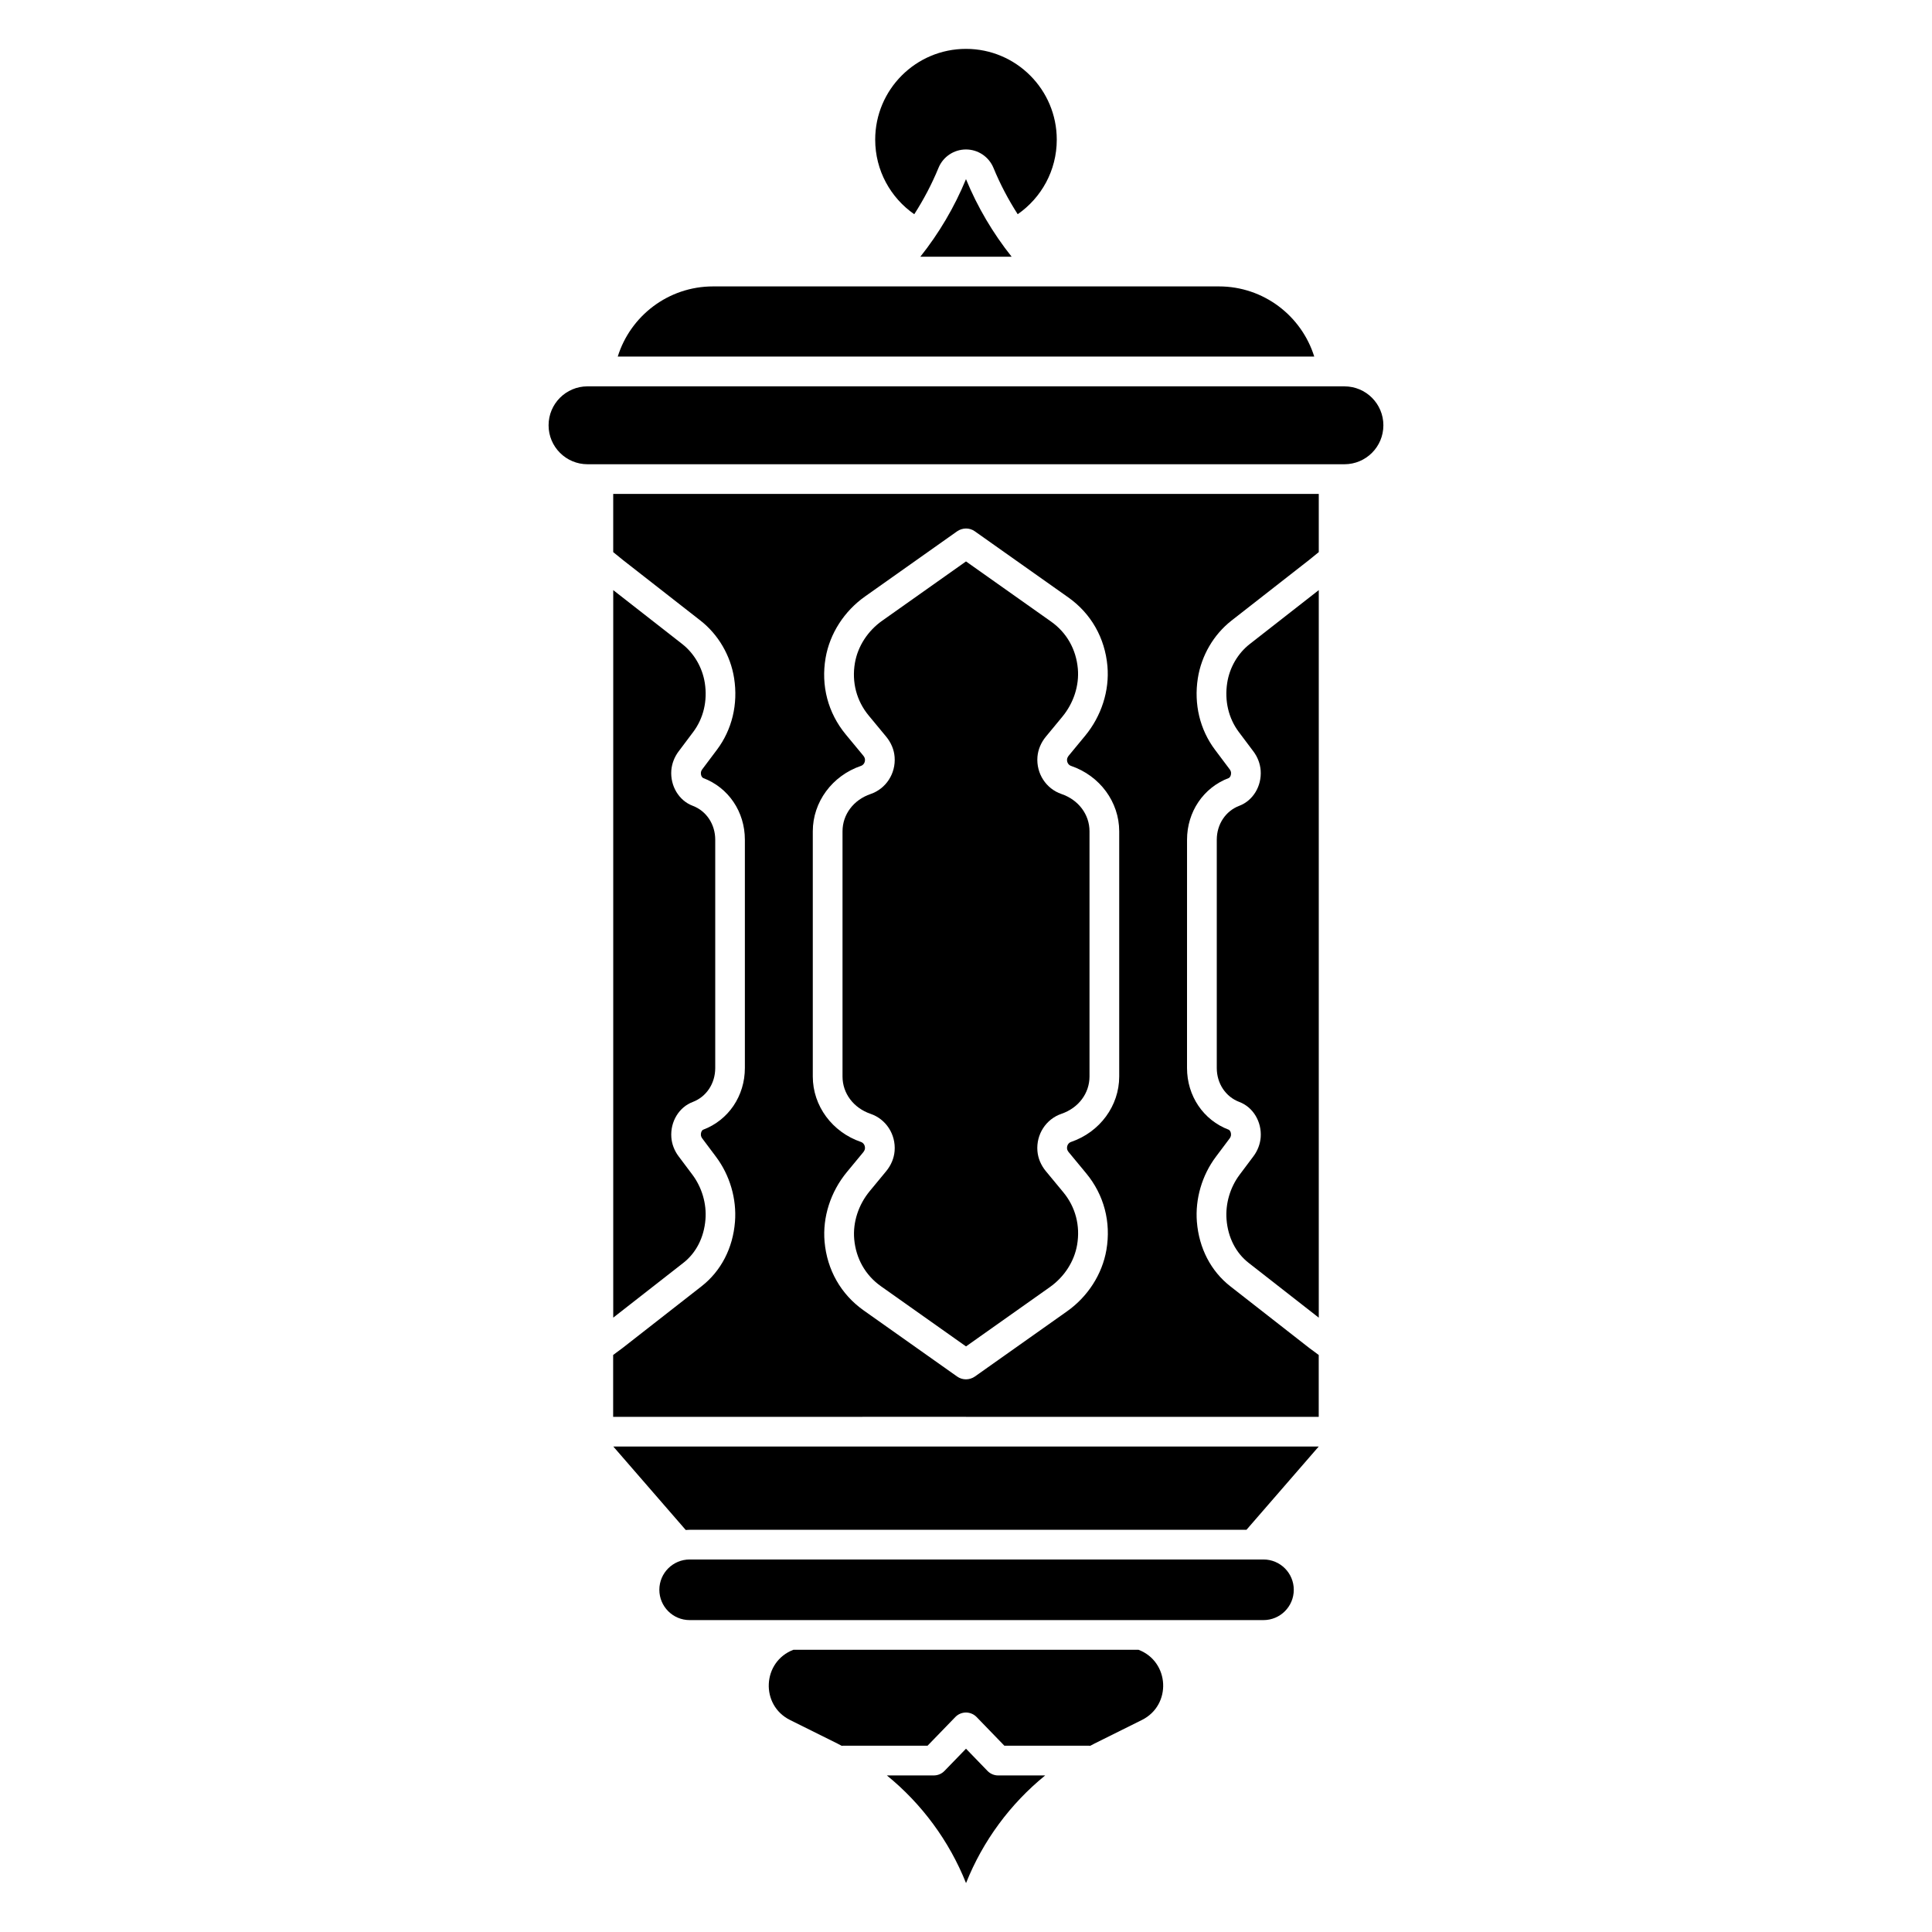<?xml version="1.0" encoding="UTF-8"?>
<!-- Uploaded to: SVG Repo, www.svgrepo.com, Generator: SVG Repo Mixer Tools -->
<svg fill="#000000" width="800px" height="800px" version="1.1" viewBox="144 144 512 512" xmlns="http://www.w3.org/2000/svg">
 <g>
  <path d="m408.52 614.51c-1.062 0-2.086-0.434-2.824-1.199l-5.695-5.887-5.699 5.883c-0.738 0.766-1.762 1.199-2.824 1.199h-12.449c9.238 7.519 16.5 17.32 20.98 28.535 4.477-11.227 11.738-21.02 20.98-28.535z"/>
  <path d="m445.73 581.21h-91.473c-8.266 3.168-8.816 14.66-0.887 18.609l12.547 6.238c0.395 0.195 0.766 0.402 1.16 0.609 0.098-0.012 0.188-0.031 0.285-0.031h22.445l7.359-7.598c0.738-0.766 1.762-1.199 2.824-1.199s2.086 0.434 2.824 1.199l7.359 7.598h22.445c0.098 0 0.188 0.02 0.285 0.031 0.383-0.195 0.766-0.414 1.16-0.609l12.547-6.238c7.934-3.945 7.383-15.438-0.883-18.609z"/>
  <path d="m476.16 450.45-3.641 4.852c-2.539 3.387-3.797 7.715-3.473 11.875 0.375 4.762 2.461 8.848 5.863 11.504l18.578 14.516v-192.81l-18.273 14.277c-3.18 2.481-5.363 6.238-5.992 10.301-0.738 4.754 0.344 9.367 3.059 13l3.879 5.164c1.133 1.504 1.789 3.258 1.93 5.059 0.297 4.144-2.035 7.988-5.668 9.359-3.621 1.367-5.965 4.898-5.965 8.992v60.496c0 4.094 2.344 7.625 5.973 8.992 3.633 1.367 5.965 5.227 5.668 9.359-0.145 1.805-0.805 3.555-1.938 5.062z"/>
  <path d="m323.84 343.13 3.879-5.164c2.715-3.633 3.809-8.246 3.059-13-0.641-4.062-2.824-7.824-5.992-10.301l-18.273-14.277v192.8l18.578-14.516c3.406-2.656 5.481-6.742 5.863-11.504 0.336-4.164-0.934-8.492-3.473-11.875l-3.641-4.852c-1.133-1.504-1.801-3.258-1.93-5.047-0.297-4.144 2.035-7.988 5.668-9.359 3.621-1.367 5.965-4.898 5.965-8.992v-60.508c0-4.094-2.344-7.625-5.973-8.992-3.633-1.367-5.965-5.227-5.668-9.359 0.148-1.801 0.805-3.543 1.938-5.059z"/>
  <path d="m425.3 354.42c-4.094-1.398-6.711-5.441-6.367-9.832 0.156-1.93 0.934-3.797 2.254-5.391l4.309-5.215c3.031-3.652 4.535-8.305 4.144-12.762-0.453-5.137-2.961-9.574-7.086-12.488l-22.551-15.949-22.199 15.703c-3.848 2.715-6.484 6.801-7.242 11.199-0.875 5.086 0.422 10.047 3.672 13.965l4.594 5.551c1.32 1.594 2.106 3.465 2.254 5.391 0.344 4.387-2.273 8.434-6.367 9.832-4.516 1.543-7.438 5.422-7.438 9.891v64.973c0 4.469 2.922 8.344 7.438 9.891 4.094 1.398 6.711 5.441 6.367 9.832-0.156 1.93-0.934 3.797-2.254 5.391l-4.309 5.215c-3.031 3.652-4.535 8.305-4.144 12.762 0.453 5.137 2.961 9.574 7.086 12.488l22.543 15.945 22.199-15.703c3.848-2.715 6.484-6.801 7.242-11.199 0.875-5.086-0.422-10.047-3.672-13.965l-4.594-5.551c-1.32-1.594-2.106-3.465-2.254-5.391-0.344-4.387 2.273-8.434 6.367-9.832 4.516-1.543 7.438-5.422 7.438-9.891v-64.973c0-4.465-2.914-8.34-7.43-9.887z"/>
  <path d="m386.29 200.77c2.5-3.887 4.656-7.988 6.426-12.289 1.211-2.953 4.094-4.871 7.281-4.871s6.062 1.93 7.281 4.871c1.77 4.309 3.926 8.402 6.426 12.289 6.258-4.34 10.352-11.57 10.352-19.758 0-13.281-10.777-24.059-24.059-24.059-13.285 0-24.059 10.773-24.059 24.059 0 8.188 4.102 15.422 10.352 19.758z"/>
  <path d="m412.1 212.04c-4.941-6.211-9.031-13.105-12.102-20.566-3.07 7.449-7.164 14.355-12.102 20.566z"/>
  <path d="m299.7 267.03h200.59c5.707 0 10.32-4.625 10.32-10.32 0-5.707-4.625-10.32-10.32-10.32l-200.59-0.004c-5.707 0-10.32 4.625-10.32 10.32-0.004 5.699 4.621 10.324 10.32 10.324z"/>
  <path d="m492.29 238.5c-3.356-10.773-13.391-18.598-25.27-18.598h-134.04c-11.875 0-21.922 7.824-25.27 18.598z"/>
  <path d="m402.8 557.28h-76.035c-4.43 0-8.031 3.59-8.031 8.031 0 4.43 3.59 8.031 8.031 8.031h152.07c4.43 0 8.031-3.59 8.031-8.031 0-4.43-3.59-8.031-8.031-8.031z"/>
  <path d="m400 519.48h93.477v-16.395c-2.508-1.859-2.539-1.879-2.59-1.918l-20.832-16.277c-5.164-4.035-8.305-10.105-8.867-17.094-0.48-6.043 1.348-12.32 5.019-17.219l3.641-4.852c0.215-0.285 0.355-0.609 0.375-0.895 0.059-0.809-0.324-1.328-0.59-1.438-6.723-2.539-11.059-8.953-11.059-16.355l0.004-60.492c0-7.398 4.34-13.824 11.059-16.355 0.277-0.109 0.648-0.629 0.602-1.438-0.02-0.277-0.156-0.609-0.375-0.895l-3.879-5.164c-4.004-5.344-5.617-12.062-4.547-18.934 0.945-6.023 4.191-11.59 8.926-15.293l20.566-16.07 2.559-2.078v-15.418l-186.98 0.004v15.418l2.609 2.117 20.508 16.02c4.734 3.699 7.988 9.27 8.926 15.293 1.074 6.867-0.543 13.59-4.547 18.934l-3.879 5.164c-0.215 0.285-0.355 0.609-0.375 0.895-0.059 0.809 0.324 1.328 0.59 1.438 6.723 2.539 11.059 8.953 11.059 16.355v60.496c0 7.398-4.34 13.824-11.059 16.355-0.277 0.098-0.648 0.629-0.59 1.438 0.02 0.277 0.156 0.609 0.375 0.895l3.633 4.852c3.672 4.898 5.5 11.168 5.019 17.219-0.551 6.988-3.699 13.059-8.867 17.094l-20.871 16.305c-0.031 0.02-0.051 0.039-2.547 1.891v16.395h46.738l46.77-0.008zm-40.602-155.17c0-7.766 5.125-14.73 12.762-17.34 0.582-0.195 1.141-0.816 1.062-1.762-0.02-0.297-0.195-0.66-0.473-0.992l-4.594-5.551c-4.734-5.719-6.633-12.93-5.363-20.32 1.113-6.434 4.922-12.379 10.461-16.285l24.395-17.258c0.668-0.473 1.535-0.746 2.352-0.746 0.828 0 1.625 0.246 2.301 0.719l24.797 17.535c6.043 4.269 9.723 10.746 10.383 18.223 0.57 6.504-1.594 13.234-5.922 18.469l-4.309 5.215c-0.277 0.336-0.441 0.699-0.473 0.992-0.078 0.945 0.48 1.566 1.062 1.762 7.637 2.609 12.762 9.574 12.762 17.34v64.973c0 7.766-5.125 14.73-12.762 17.34-0.582 0.195-1.141 0.816-1.062 1.762 0.02 0.297 0.195 0.66 0.473 0.992l4.594 5.551c4.734 5.719 6.633 12.93 5.363 20.32-1.113 6.434-4.922 12.379-10.461 16.285l-24.395 17.258c-0.668 0.473-1.535 0.746-2.352 0.746-0.848 0-1.664-0.254-2.352-0.746l-24.746-17.504c-6.043-4.269-9.723-10.746-10.383-18.223-0.57-6.504 1.594-13.234 5.922-18.469l4.309-5.215c0.277-0.336 0.441-0.699 0.473-0.992 0.078-0.934-0.48-1.566-1.062-1.762-7.637-2.609-12.762-9.574-12.762-17.34z"/>
  <path d="m326.76 549.41h147.57l19.148-22.07h-186.95l19.199 22.121c0.336-0.012 0.684-0.051 1.035-0.051z"/>
 </g>
</svg>